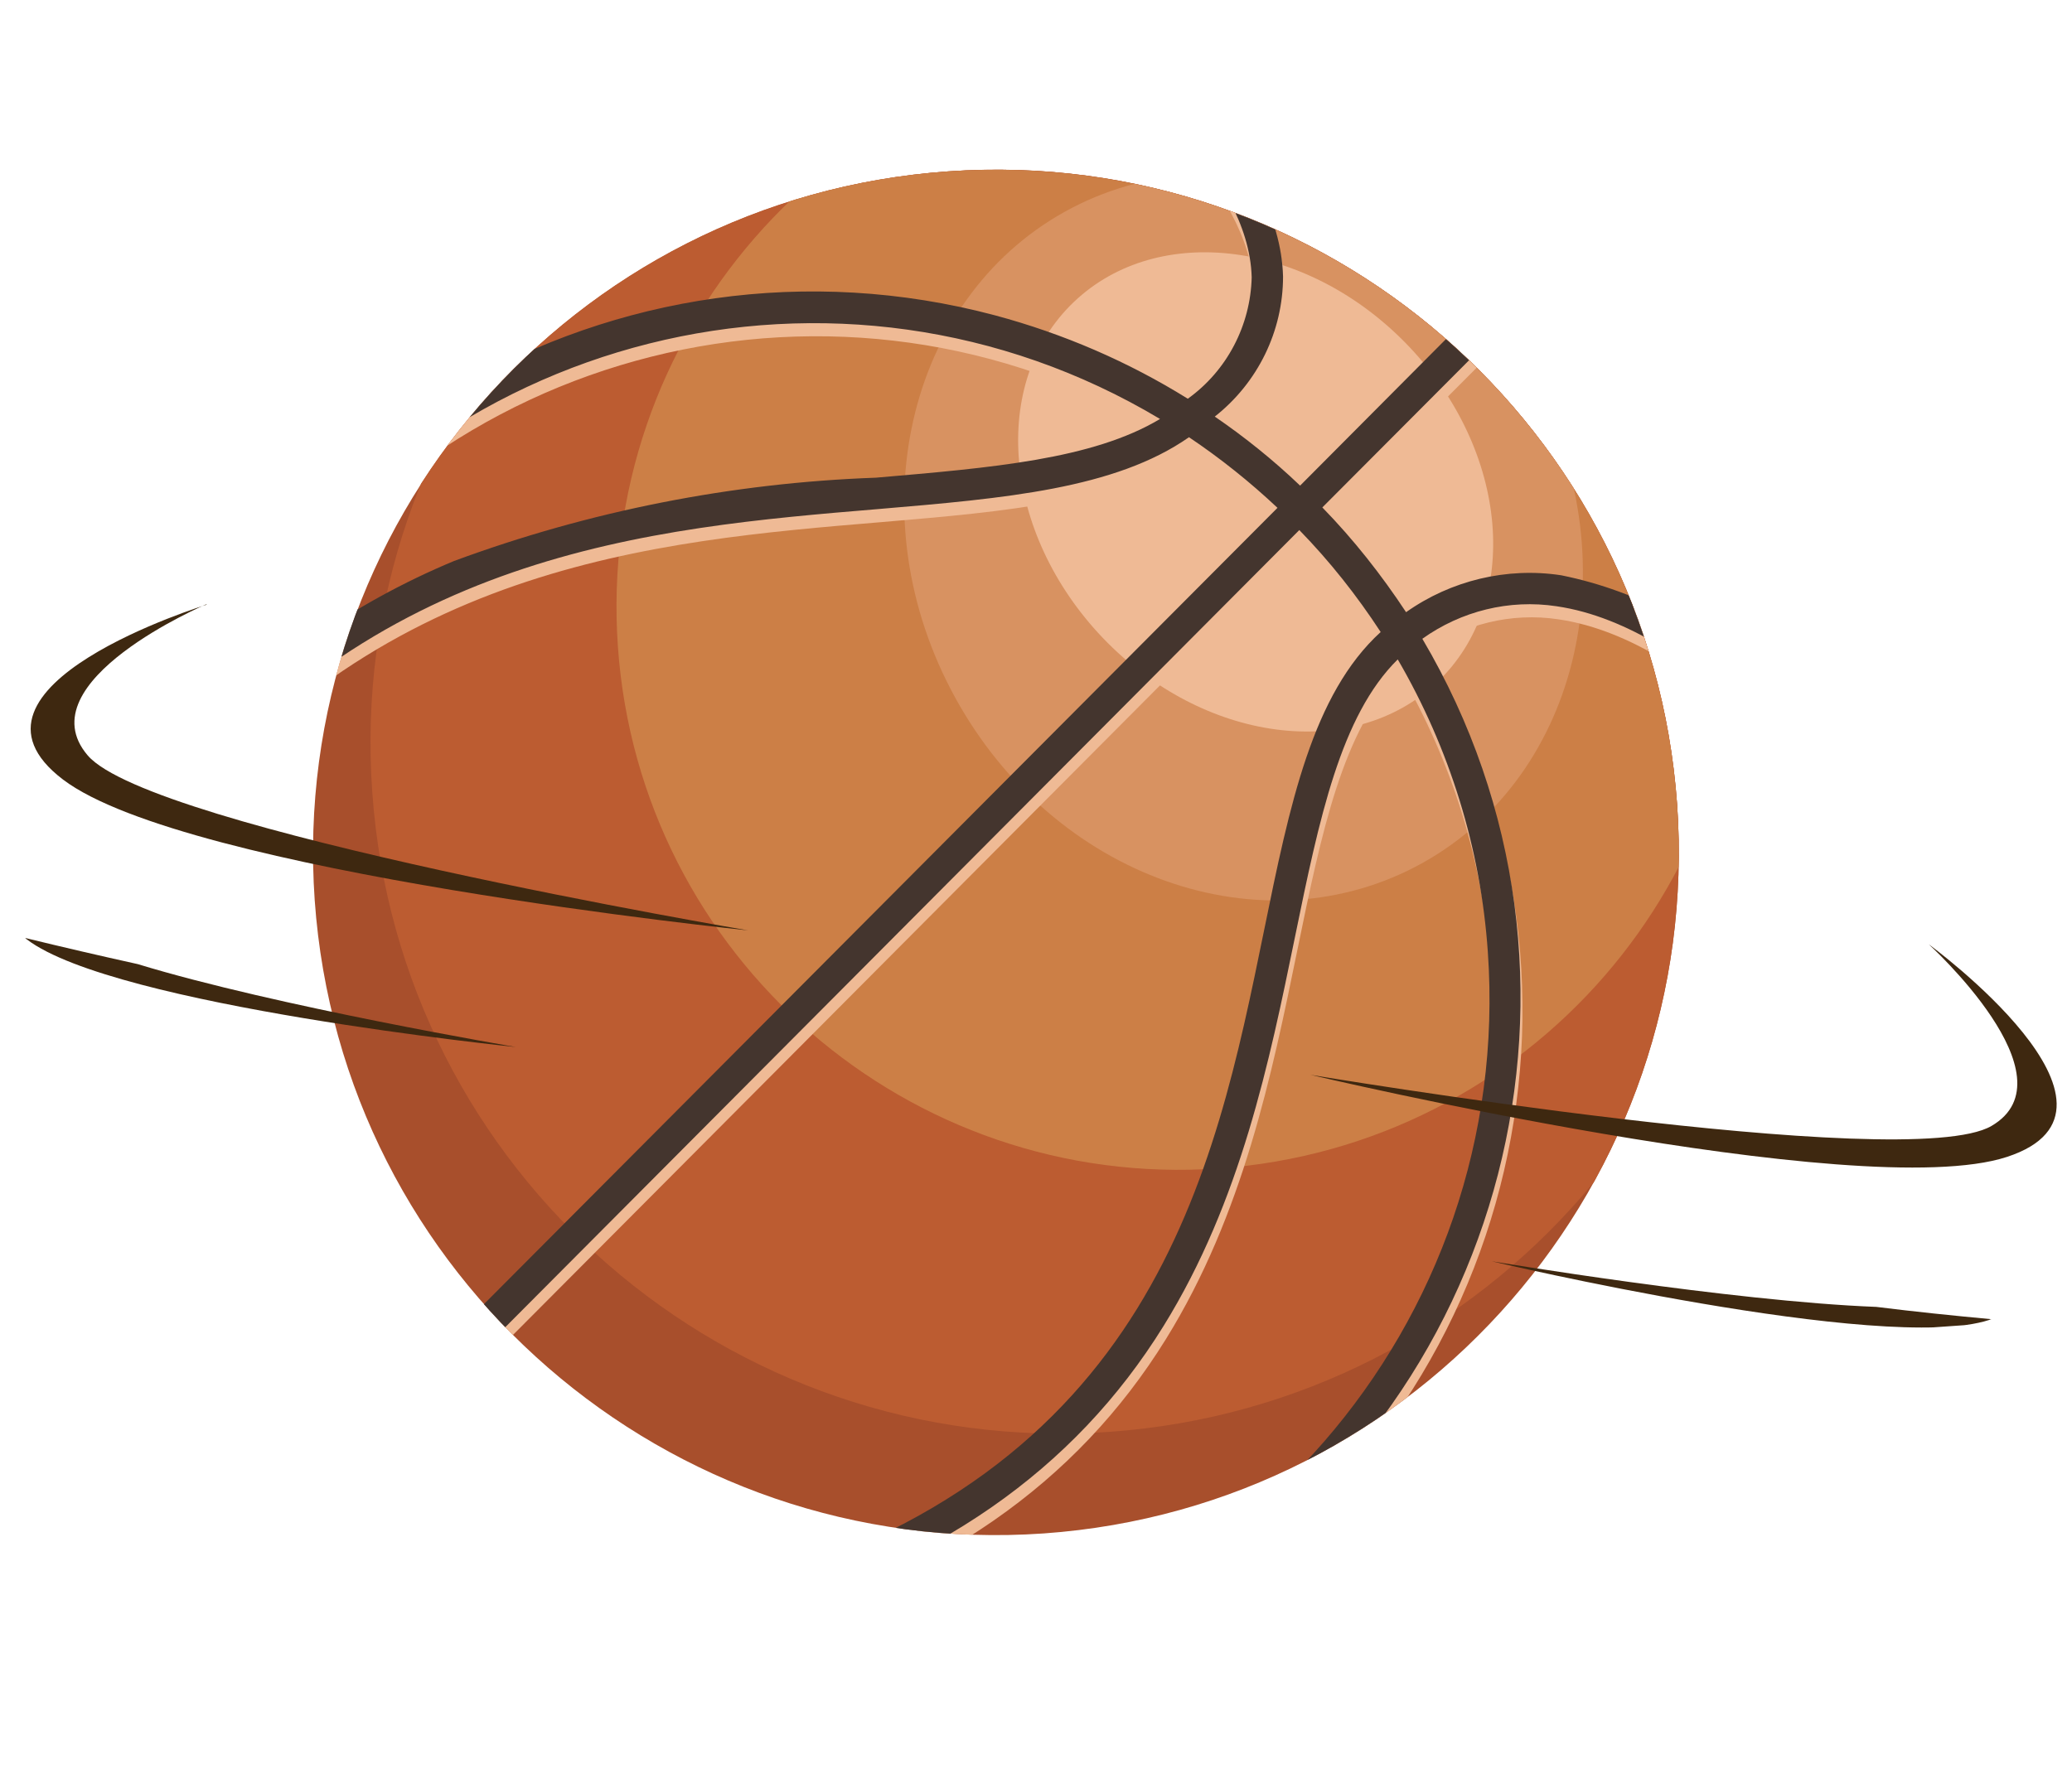 <?xml version="1.0" encoding="UTF-8"?>
<svg id="Layer_2" data-name="Layer 2" xmlns="http://www.w3.org/2000/svg" xmlns:xlink="http://www.w3.org/1999/xlink" viewBox="0 0 52.21 44.59">
  <defs>
    <style>
      .cls-1 {
        fill: #d89261;
      }

      .cls-2 {
        clip-path: url(#clippath-2);
      }

      .cls-3 {
        fill: #3e2810;
      }

      .cls-4 {
        fill: #44352e;
      }

      .cls-5 {
        clip-path: url(#clippath-1);
      }

      .cls-6 {
        fill: #cc7f46;
      }

      .cls-7 {
        clip-path: url(#clippath);
      }

      .cls-8 {
        fill: none;
      }

      .cls-9 {
        fill: #a84f2c;
      }

      .cls-10 {
        fill: #bc5c31;
      }

      .cls-11 {
        fill: #efba95;
      }
    </style>
    <clipPath id="clippath">
      <rect class="cls-8" x="1.4" y="1.54" width="45.47" height="41.51" transform="translate(-1.5 1.74) rotate(-4.01)"/>
    </clipPath>
    <clipPath id="clippath-1">
      <path class="cls-8" d="m42.26,20.28c.66,9.48-6.48,17.7-15.96,18.37s-17.7-6.48-18.37-15.96S14.41,4.98,23.89,4.32h0c9.48-.66,17.7,6.48,18.37,15.96"/>
    </clipPath>
    <clipPath id="clippath-2">
      <rect class="cls-8" x=".75" y="13.79" width="50.78" height="21.22" transform="translate(-1.64 1.89) rotate(-4.01)"/>
    </clipPath>
  </defs>
  <g id="Layer_1-2" data-name="Layer 1">
    <g id="Group_4334" data-name="Group 4334">
      <g id="Group_4294" data-name="Group 4294">
        <g id="Group_4291" data-name="Group 4291">
          <g class="cls-7">
            <g id="Group_4290" data-name="Group 4290">
              <path id="Path_7747" data-name="Path 7747" class="cls-9" d="m7.93,22.69c-.66-9.48,6.48-17.7,15.96-18.37s17.7,6.48,18.37,15.96c.66,9.48-6.48,17.7-15.96,18.37h0c-9.48.66-17.7-6.48-18.37-15.96"/>
            </g>
          </g>
        </g>
        <g id="Group_4293" data-name="Group 4293">
          <g class="cls-5">
            <g id="Group_4292" data-name="Group 4292">
              <path id="Path_7748" data-name="Path 7748" class="cls-10" d="m9.38,19.96c.67,9.58,8.98,16.81,18.57,16.13s16.81-8.98,16.13-18.57S35.1.72,25.51,1.39c-9.58.67-16.81,8.98-16.13,18.57h0"/>
              <path id="Path_7749" data-name="Path 7749" class="cls-6" d="m15.57,16.3c.55,7.81,7.32,13.7,15.14,13.15s13.7-7.32,13.15-15.14c-.55-7.81-7.32-13.7-15.14-13.15-7.81.55-13.7,7.32-13.15,15.14h0"/>
              <path id="Path_7750" data-name="Path 7750" class="cls-1" d="m23.96,17.38c2.39,4.59,7.62,6.59,11.7,4.47,4.07-2.12,5.44-7.56,3.05-12.14-2.39-4.59-7.62-6.59-11.7-4.47-4.07,2.12-5.44,7.56-3.05,12.14"/>
              <path id="Path_7751" data-name="Path 7751" class="cls-11" d="m27.79,16.08c2.53,2.64,6.3,3.14,8.43,1.11s1.8-5.82-.73-8.47-6.3-3.14-8.43-1.11c-2.13,2.03-1.8,5.82.73,8.47"/>
              <path id="Path_7752" data-name="Path 7752" class="cls-11" d="m1.48,23.8c.56-1.01,1.18-1.97,1.87-2.9,2.53-9.5,12.28-15.15,21.78-12.62,1.71.46,3.34,1.16,4.85,2.1.99-.71,1.58-1.85,1.61-3.06-.07-2.69-3.39-5.08-3.43-5.11l.46-.64c.15.11,3.68,2.64,3.76,5.73,0,1.38-.64,2.68-1.72,3.53.76.52,1.48,1.1,2.15,1.74l6.1-6.13.56.56-6.1,6.12c.79.81,1.49,1.7,2.11,2.64,1.13-.8,2.54-1.14,3.91-.93,1.98.4,3.8,1.4,5.21,2.86.79.73,1.52,1.54,2.16,2.4l-.64.46s-3.21-4.41-6.85-4.94c-1.19-.18-2.4.12-3.38.82,5,8.47,2.18,19.39-6.29,24.39-6.87,4.05-15.6,3.04-21.36-2.47l-2.35,2.36-.56-.56,2.35-2.36c-3.8-3.97-5.55-9.47-4.74-14.91-.26.42-.52.85-.77,1.31l-.69-.39Zm3.26-4.57c1.88-2.07,4.19-3.69,6.76-4.76,3.41-1.26,7-1.97,10.63-2.1,2.91-.25,5.46-.46,7.16-1.48-8.06-4.82-18.5-2.2-23.33,5.86-.47.79-.88,1.62-1.22,2.48m17.02,23.25c9.38-.65,16.45-8.79,15.79-18.16-.18-2.6-.96-5.12-2.27-7.37-1.44,1.42-1.98,4.02-2.59,7-.64,3.12-1.36,6.65-3.31,9.8-2.26,3.65-5.76,6.08-10.69,7.42l-.21-.76c10.63-2.88,12.18-10.5,13.43-16.62.65-3.19,1.22-5.96,2.94-7.53-.6-.92-1.28-1.78-2.05-2.57l-24.01,24.11c3.46,3.32,8.17,5.03,12.96,4.69M3.59,26.68c.27,3.95,1.92,7.68,4.66,10.55l24.01-24.1c-.69-.66-1.44-1.25-2.23-1.78-1.86,1.3-4.63,1.54-7.82,1.81-5.77.48-12.79,1.08-18.12,8.1-.46,1.77-.63,3.61-.5,5.44"/>
              <path id="Path_7753" data-name="Path 7753" class="cls-4" d="m1.42,23.47c.56-1.01,1.18-1.97,1.87-2.9C5.82,11.07,15.58,5.42,25.08,7.95c1.71.46,3.34,1.16,4.85,2.1.99-.71,1.58-1.85,1.61-3.06-.07-2.69-3.39-5.08-3.43-5.11l.46-.64c.15.11,3.68,2.64,3.76,5.73,0,1.38-.64,2.68-1.72,3.53.76.52,1.48,1.1,2.15,1.74l6.1-6.13.56.56-6.1,6.12c.79.81,1.49,1.7,2.11,2.64,1.13-.8,2.54-1.14,3.91-.93,1.98.4,3.8,1.4,5.21,2.86.79.73,1.52,1.54,2.16,2.4l-.64.46s-3.21-4.41-6.85-4.94c-1.19-.18-2.4.12-3.38.82,5,8.47,2.18,19.39-6.29,24.39-6.87,4.05-15.59,3.04-21.36-2.47l-2.35,2.36-.56-.56,2.35-2.36c-3.8-3.97-5.55-9.47-4.74-14.91-.26.42-.52.85-.77,1.31l-.69-.39Zm3.26-4.57c1.88-2.07,4.19-3.69,6.76-4.76,3.41-1.26,7-1.97,10.63-2.1,2.91-.25,5.46-.46,7.16-1.48-8.06-4.82-18.5-2.2-23.33,5.86-.47.79-.88,1.62-1.22,2.48m17.02,23.25c9.38-.65,16.45-8.79,15.79-18.16-.18-2.6-.96-5.12-2.27-7.37-1.44,1.42-1.98,4.02-2.59,7-.64,3.12-1.36,6.65-3.31,9.8-2.26,3.65-5.76,6.08-10.69,7.42l-.21-.76c10.63-2.88,12.18-10.5,13.43-16.62.65-3.19,1.22-5.96,2.94-7.53-.6-.92-1.28-1.78-2.05-2.57l-24.01,24.11c3.46,3.32,8.17,5.03,12.96,4.69M3.52,26.35c.27,3.95,1.92,7.68,4.66,10.55l24.01-24.1c-.69-.65-1.44-1.25-2.23-1.78-1.86,1.3-4.63,1.54-7.82,1.81-5.77.48-12.79,1.08-18.12,8.1-.46,1.77-.63,3.61-.5,5.44"/>
            </g>
          </g>
        </g>
      </g>
      <g id="Group_4333" data-name="Group 4333">
        <g class="cls-2">
          <g id="Group_4332" data-name="Group 4332">
            <path id="Path_7851" data-name="Path 7851" class="cls-3" d="m48.6,23.8s5.67,4.15,1.97,5.36-17.55-2.07-17.55-2.07c0,0,15.05,2.52,17.16,1.29s-1.58-4.58-1.58-4.58"/>
            <path id="Path_7852" data-name="Path 7852" class="cls-3" d="m47.28,32.94c.96.12,1.93.22,2.9.31-.02,0-.04.01-.06.02-2.64.86-12.53-1.48-12.53-1.48,0,0,6.03,1.01,9.69,1.15"/>
            <path id="Path_7853" data-name="Path 7853" class="cls-3" d="m5.21,15.24s-6.72,2.06-3.62,4.41c3.1,2.35,17.26,3.8,17.26,3.8,0,0-15.05-2.55-16.64-4.41s2.99-3.81,2.99-3.81"/>
            <path id="Path_7854" data-name="Path 7854" class="cls-3" d="m3.47,24.3c-.95-.21-1.9-.43-2.84-.66.02.01.03.03.05.04,2.21,1.68,12.32,2.71,12.32,2.71,0,0-6.03-1.02-9.53-2.09"/>
          </g>
        </g>
      </g>
    </g>
  </g>
</svg>